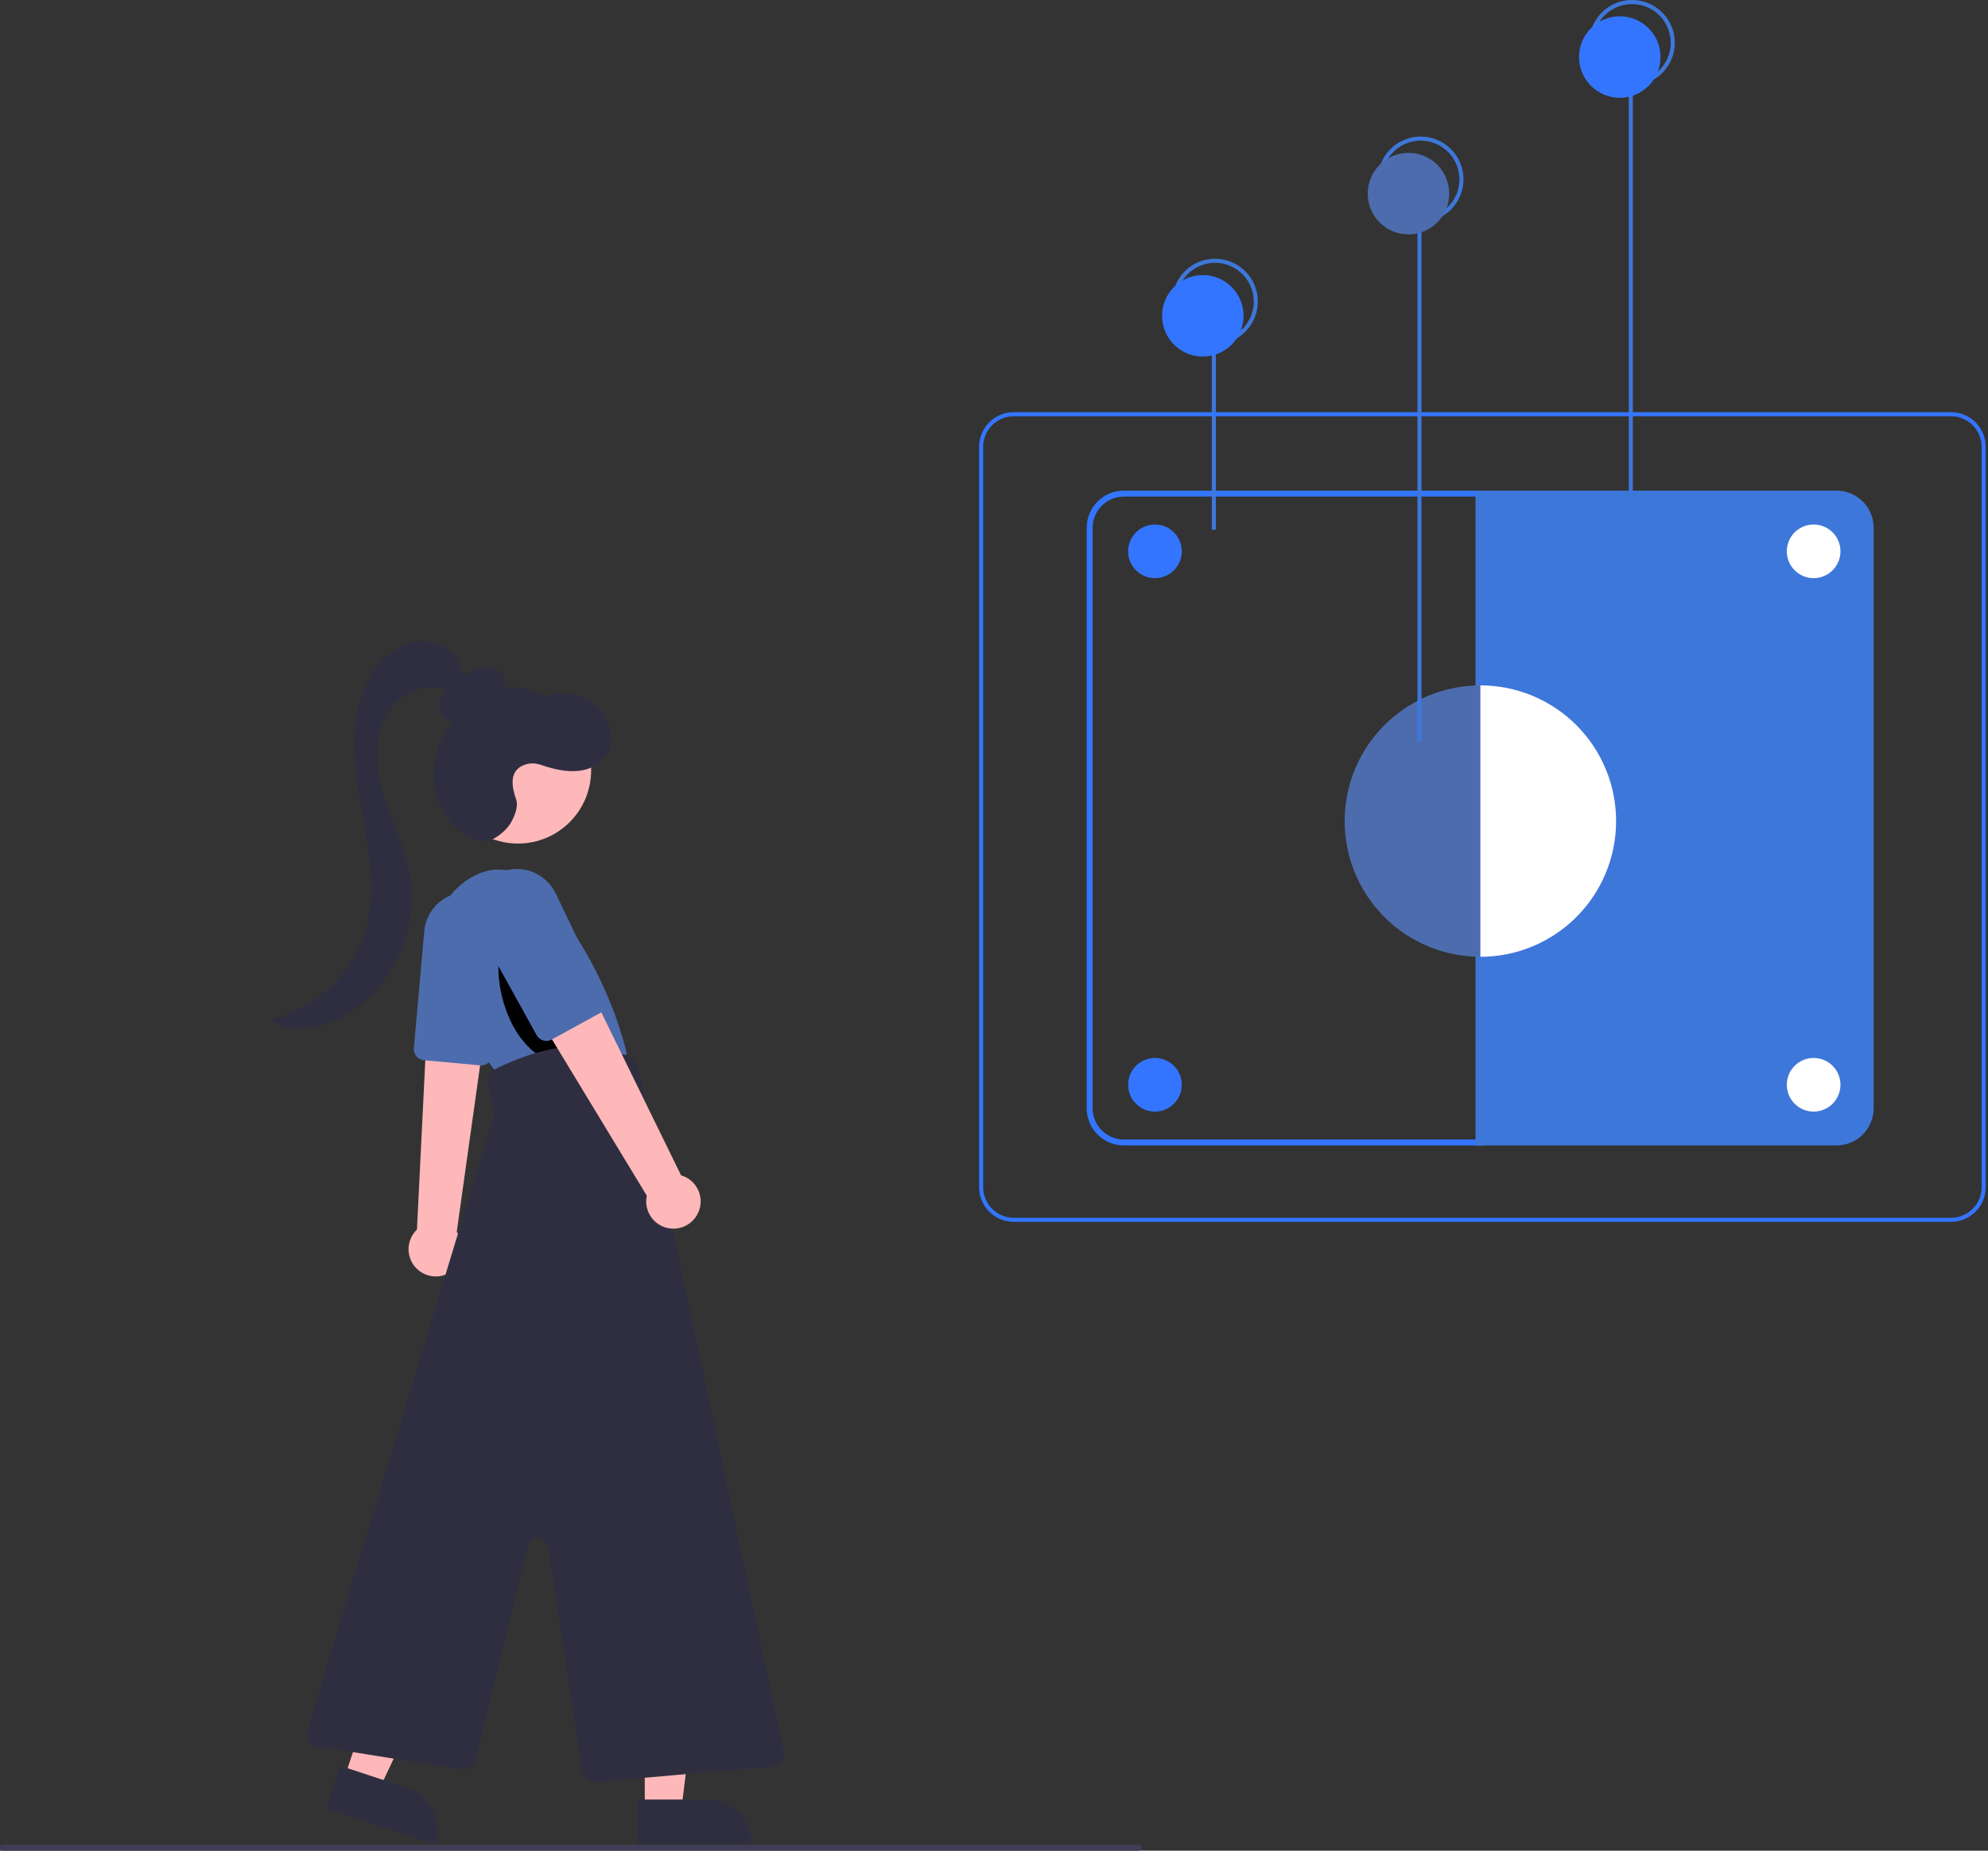 <svg xmlns="http://www.w3.org/2000/svg" width="667" height="621" viewBox="0 0 667 621"><rect x="0" y="0" width="667" height="621" fill="#333333" stroke="none"/><path d="M138.31 423.761C138.911 424.8 139.711 425.71 140.664 426.439C141.617 427.168 142.705 427.702 143.864 428.01C145.024 428.319 146.233 428.396 147.423 428.237C148.612 428.077 149.759 427.685 150.796 427.083C151.834 426.48 152.743 425.679 153.471 424.724C154.198 423.77 154.731 422.682 155.038 421.522C155.345 420.361 155.42 419.152 155.259 417.963C155.098 416.774 154.704 415.628 154.1 414.591C153.844 414.163 153.557 413.755 153.24 413.371L160.92 358.631L161.15 356.991L162.71 345.821L162.94 344.211L162.09 344.251L147.21 344.931L143.22 345.111L142.72 355.301L139.89 412.591C138.411 414.005 137.451 415.876 137.165 417.902C136.878 419.928 137.281 421.992 138.31 423.761Z" fill="#FEB8B9"></path><path d="M161.106 357.49L142.211 355.756C141.231 355.663 140.327 355.187 139.697 354.431C139.067 353.674 138.761 352.7 138.847 351.719L142.352 312.427C142.521 310.519 143.072 308.664 143.972 306.972C144.871 305.28 146.101 303.786 147.588 302.578C149.075 301.37 150.789 300.472 152.629 299.938C154.469 299.405 156.398 299.245 158.301 299.47C160.203 299.694 162.042 300.298 163.707 301.246C165.372 302.194 166.83 303.466 167.995 304.987C169.16 306.508 170.008 308.247 170.489 310.102C170.97 311.957 171.074 313.889 170.794 315.785L165.129 354.324C164.999 355.208 164.556 356.014 163.881 356.598C163.205 357.182 162.343 357.504 161.45 357.505C161.336 357.505 161.221 357.5 161.106 357.49Z" fill="#4D6CAD"></path><path d="M146.786 325.743C144.875 320.33 144.787 314.441 146.534 308.972C148.281 303.504 151.769 298.757 156.465 295.456C163.59 290.581 173.34 288.831 183.84 301.331C204.84 326.331 210.34 353.831 210.34 353.831L167.34 360.831C167.34 360.831 152.715 342.956 146.786 325.743Z" fill="#4D6CAD"></path><g><path d="M173.849 295.33C170.673 304.081 167.43 313.184 167.22 322.954C167.01 330.42 168.733 337.813 172.219 344.419C175.589 350.525 180.51 354.991 185.927 356.858C186.944 357.289 188.065 357.415 189.153 357.221C189.757 357.051 190.306 356.726 190.745 356.278C191.185 355.83 191.499 355.274 191.657 354.667C192.147 352.943 191.558 351.03 190.979 349.359C184.551 330.82 181.435 314.714 175.006 296.175L173.849 295.33Z" fill="black"></path></g><path d="M216.331 607.35L228.591 607.349L234.423 560.061L216.329 560.062L216.331 607.35Z" fill="#FEB8B9"></path><path d="M252.235 618.732L213.705 618.734L213.704 603.847L237.348 603.846C239.303 603.846 241.239 604.231 243.045 604.979C244.851 605.727 246.492 606.824 247.875 608.206C249.257 609.588 250.354 611.229 251.102 613.036C251.85 614.842 252.235 616.777 252.235 618.732Z" fill="#2F2E41"></path><path d="M115.537 596.658L127.178 600.506L147.558 557.438L130.377 551.76L115.537 596.658Z" fill="#FEB8B9"></path><path d="M146.054 618.734L109.47 606.642L114.142 592.507L136.591 599.928C140.34 601.167 143.443 603.844 145.218 607.371C146.992 610.898 147.293 614.986 146.054 618.734Z" fill="#2F2E41"></path><path d="M173.777 283.058C187.342 283.058 198.338 272.061 198.338 258.497C198.338 244.932 187.342 233.936 173.777 233.936C160.212 233.936 149.216 244.932 149.216 258.497C149.216 272.061 160.212 283.058 173.777 283.058Z" fill="#FEB8B9"></path><path d="M195.282 594.185L183.896 519.04C183.775 518.238 183.379 517.503 182.775 516.961C182.172 516.419 181.399 516.103 180.589 516.068C179.778 516.032 178.981 516.279 178.332 516.767C177.684 517.254 177.225 517.952 177.034 518.74L159.696 590.353C159.423 591.45 158.75 592.405 157.809 593.031C156.867 593.658 155.726 593.909 154.608 593.737L106.783 586.051C106.149 585.949 105.544 585.713 105.009 585.358C104.474 585.002 104.021 584.537 103.681 583.992C103.34 583.447 103.121 582.836 103.036 582.2C102.952 581.563 103.004 580.916 103.191 580.301L165.552 374.705C165.729 374.12 165.75 373.499 165.613 372.904L163.536 363.906C163.308 362.931 163.414 361.907 163.835 360.998C164.257 360.09 164.971 359.348 165.863 358.893C174.355 354.56 195.858 345.552 212.094 355.419C212.621 355.74 213.077 356.166 213.435 356.669C213.792 357.172 214.044 357.743 214.174 358.346L262.89 587.312C263.022 587.934 263.021 588.578 262.886 589.2C262.752 589.822 262.487 590.409 262.109 590.921C261.731 591.433 261.248 591.859 260.693 592.171C260.139 592.483 259.524 592.674 258.89 592.731L200.133 597.992C199.997 598.004 199.863 598.01 199.729 598.01C198.653 598.008 197.614 597.621 196.798 596.92C195.983 596.218 195.445 595.248 195.282 594.185Z" fill="#2F2E41"></path><path d="M234.159 407.117C234.743 405.926 235.059 404.62 235.084 403.294C235.109 401.967 234.843 400.65 234.304 399.438C233.766 398.225 232.968 397.145 231.967 396.273C230.966 395.402 229.786 394.761 228.51 394.395L197.817 331.67L181.983 343.461L217.017 401.223C216.545 403.407 216.89 405.688 217.987 407.635C219.084 409.581 220.857 411.057 222.97 411.784C225.083 412.511 227.389 412.437 229.451 411.577C231.513 410.717 233.188 409.13 234.159 407.117Z" fill="#FEB8B9"></path><path d="M180.058 347.375L160.959 312.866C159.804 310.792 159.184 308.462 159.155 306.088C159.127 303.713 159.691 301.37 160.797 299.268C161.701 297.499 162.979 295.948 164.544 294.723C166.561 293.116 168.974 292.083 171.529 291.733C174.085 291.382 176.687 291.727 179.062 292.732C182.366 294.168 185.03 296.765 186.55 300.031L203.292 334.822C203.705 335.68 203.773 336.664 203.483 337.572C203.192 338.479 202.565 339.24 201.73 339.699L185.109 348.835C184.245 349.308 183.229 349.421 182.283 349.147C181.336 348.874 180.536 348.236 180.058 347.375Z" fill="#4D6CAD"></path><path d="M161.582 237.058C163.622 236.346 165.522 235.284 167.197 233.919C168.027 233.226 168.664 232.331 169.049 231.321C169.433 230.31 169.551 229.217 169.391 228.148C168.735 225.215 165.302 223.613 162.315 223.943C159.327 224.273 156.709 226.014 154.224 227.703C152.034 229.192 149.776 230.751 148.412 233.02C147.047 235.289 146.839 238.482 148.654 240.41C150.434 242.302 153.556 242.331 155.888 241.184C158.22 240.038 159.945 237.975 161.598 235.971L161.582 237.058Z" fill="#2F2E41"></path><path d="M154.868 228.508C156.148 221.706 149.439 215.238 142.52 215.047C135.601 214.856 129.288 219.473 125.414 225.209C117.229 237.328 118.145 253.295 120.588 267.715C123.031 282.134 126.672 297.014 122.928 311.151C120.801 318.771 116.655 325.675 110.928 331.134C105.202 336.593 98.107 340.404 90.394 342.165C97.208 347.146 106.94 345.499 114.374 341.5C130.883 332.619 140.692 312.722 137.682 294.219C136.197 285.093 131.982 276.671 129.157 267.867C126.331 259.063 124.988 249.102 129.121 240.83C133.253 232.559 144.549 227.518 152.234 232.659L154.868 228.508Z" fill="#2F2E41"></path><path d="M173.197 268.342C171.84 264.363 170.694 259.271 175.172 256.975C176.139 256.506 177.19 256.235 178.264 256.178C179.337 256.122 180.411 256.28 181.422 256.644C185.632 258.066 190.291 259.262 194.799 258.565C196.48 258.352 198.1 257.804 199.565 256.953C201.029 256.102 202.308 254.965 203.325 253.611C206.55 248.947 205.144 242.169 201.306 237.995C198.943 235.514 195.9 233.785 192.559 233.026C189.218 232.267 185.727 232.512 182.524 233.729C177.218 229.929 169.888 229.597 163.838 232.043C157.787 234.489 152.967 239.421 149.726 245.086C146.817 249.936 145.328 255.506 145.429 261.162C145.634 265.124 146.79 268.979 148.8 272.399C150.81 275.82 153.615 278.706 156.977 280.813C158.279 281.668 159.783 282.166 161.339 282.257C162.895 282.348 164.447 282.028 165.84 281.33C165.84 281.33 169.757 279.129 171.521 275.861C172.876 273.351 173.922 270.468 173.197 268.342Z" fill="#2F2E41"></path><path d="M382 621H1C0.735 621 0.48 620.895 0.293 620.707C0.105 620.52 0 620.265 0 620C0 619.735 0.105 619.48 0.293 619.293C0.48 619.105 0.735 619 1 619H382C382.265 619 382.52 619.105 382.707 619.293C382.895 619.48 383 619.735 383 620C383 620.265 382.895 620.52 382.707 620.707C382.52 620.895 382.265 621 382 621Z" fill="#3F3D56"></path><path d="M498.183 384.357H377.041C373.743 384.353 370.581 383.042 368.249 380.71C365.917 378.378 364.606 375.216 364.602 371.918V177.071C364.606 173.774 365.917 170.612 368.249 168.28C370.581 165.948 373.743 164.637 377.041 164.633H498.183V384.357ZM377.041 166.633C374.273 166.636 371.62 167.737 369.663 169.694C367.706 171.65 366.605 174.304 366.602 177.071V371.918C366.605 374.686 367.706 377.339 369.663 379.296C371.62 381.253 374.273 382.354 377.041 382.357H496.183V166.633H377.041Z" fill="#3375FE"></path><path d="M495.051 164.633H616.194C619.492 164.637 622.653 165.948 624.985 168.28C627.317 170.612 628.629 173.774 628.633 177.071V371.918C628.629 375.216 627.317 378.378 624.985 380.71C622.653 383.042 619.492 384.353 616.194 384.357H495.051V164.633Z" fill="#3E77DA"></path><path d="M407.939 114.174H406.571V177.755H407.939V114.174Z" fill="#3E77DA"></path><path d="M407.664 115.54C404.825 115.54 402.049 114.698 399.688 113.121C397.327 111.543 395.487 109.301 394.4 106.678C393.313 104.054 393.029 101.167 393.583 98.382C394.137 95.597 395.504 93.039 397.512 91.031C399.52 89.023 402.078 87.656 404.863 87.102C407.648 86.548 410.535 86.832 413.159 87.919C415.782 89.006 418.024 90.846 419.602 93.207C421.179 95.568 422.021 98.344 422.021 101.183C422.021 104.991 420.509 108.643 417.816 111.335C415.124 114.028 411.472 115.54 407.664 115.54ZM407.664 88.194C405.095 88.194 402.584 88.955 400.448 90.383C398.311 91.81 396.646 93.839 395.663 96.212C394.68 98.586 394.423 101.198 394.924 103.718C395.425 106.237 396.662 108.552 398.479 110.369C400.296 112.185 402.61 113.422 405.13 113.924C407.65 114.425 410.262 114.168 412.635 113.184C415.009 112.201 417.038 110.536 418.465 108.4C419.892 106.264 420.654 103.752 420.654 101.183C420.654 97.738 419.286 94.434 416.849 91.998C414.413 89.562 411.109 88.194 407.664 88.194Z" fill="#3E77DA"></path><path d="M547.837 28.715H546.469V175.705H547.837V28.715Z" fill="#3E77DA"></path><path d="M547.562 28.714C544.723 28.714 541.947 27.872 539.586 26.295C537.225 24.717 535.385 22.475 534.298 19.851C533.211 17.228 532.927 14.341 533.481 11.556C534.035 8.771 535.402 6.213 537.41 4.205C539.418 2.197 541.976 0.83 544.761 0.276C547.546 -0.278 550.433 0.006 553.057 1.093C555.68 2.18 557.922 4.02 559.5 6.381C561.077 8.742 561.919 11.518 561.919 14.357C561.919 18.165 560.407 21.817 557.714 24.509C555.022 27.202 551.37 28.714 547.562 28.714ZM547.562 1.367C544.993 1.367 542.482 2.129 540.346 3.557C538.209 4.984 536.544 7.013 535.561 9.386C534.578 11.76 534.321 14.372 534.822 16.891C535.323 19.411 536.56 21.726 538.377 23.542C540.194 25.359 542.508 26.596 545.028 27.097C547.548 27.599 550.16 27.341 552.533 26.358C554.907 25.375 556.936 23.71 558.363 21.574C559.79 19.438 560.552 16.926 560.552 14.357C560.552 10.912 559.183 7.608 556.747 5.172C554.311 2.736 551.007 1.367 547.562 1.367Z" fill="#3E77DA"></path><path d="M496.684 321.059C484.606 321.059 473.023 316.261 464.483 307.721C455.942 299.18 451.145 287.597 451.145 275.52C451.145 263.442 455.942 251.859 464.483 243.319C473.023 234.778 484.606 229.98 496.684 229.98V321.059Z" fill="#4D6CAD"></path><path d="M496.684 229.98C508.761 229.98 520.344 234.778 528.885 243.319C537.425 251.859 542.223 263.442 542.223 275.52C542.223 287.597 537.425 299.18 528.885 307.721C520.344 316.261 508.761 321.059 496.684 321.059V229.98Z" fill="white"></path><path d="M654.612 410.001H340.122C337.041 409.997 334.087 408.771 331.908 406.593C329.729 404.414 328.503 401.46 328.5 398.378V149.929C328.503 146.848 329.729 143.894 331.908 141.715C334.087 139.536 337.041 138.31 340.122 138.307H654.612C657.694 138.31 660.648 139.536 662.827 141.715C665.006 143.894 666.231 146.848 666.235 149.929V398.378C666.231 401.46 665.006 404.414 662.827 406.593C660.648 408.771 657.694 409.997 654.612 410.001ZM340.122 139.674C337.404 139.677 334.797 140.759 332.874 142.681C330.952 144.604 329.87 147.21 329.867 149.929V398.378C329.87 401.097 330.952 403.704 332.874 405.626C334.797 407.549 337.404 408.63 340.122 408.633H654.612C657.331 408.63 659.938 407.549 661.86 405.626C663.783 403.704 664.864 401.097 664.867 398.378V149.929C664.864 147.21 663.783 144.604 661.86 142.681C659.938 140.759 657.331 139.677 654.612 139.674H340.122Z" fill="#3375FE"></path><path d="M476.939 74H475.571V248.755H476.939V74Z" fill="#3E77DA"></path><path d="M476.664 74.54C473.825 74.54 471.049 73.698 468.688 72.121C466.327 70.543 464.487 68.301 463.4 65.678C462.313 63.054 462.029 60.167 462.583 57.382C463.137 54.597 464.504 52.039 466.512 50.031C468.52 48.023 471.078 46.656 473.863 46.102C476.648 45.548 479.535 45.832 482.159 46.919C484.782 48.006 487.024 49.846 488.602 52.207C490.179 54.568 491.021 57.344 491.021 60.183C491.021 63.991 489.509 67.643 486.816 70.335C484.124 73.028 480.472 74.54 476.664 74.54ZM476.664 47.194C474.095 47.194 471.584 47.955 469.448 49.383C467.311 50.81 465.646 52.839 464.663 55.212C463.68 57.586 463.423 60.198 463.924 62.718C464.425 65.237 465.662 67.552 467.479 69.368C469.296 71.185 471.61 72.422 474.13 72.924C476.65 73.425 479.262 73.168 481.635 72.184C484.009 71.201 486.038 69.536 487.465 67.4C488.892 65.264 489.654 62.752 489.654 60.183C489.654 56.738 488.286 53.434 485.849 50.998C483.413 48.562 480.109 47.194 476.664 47.194Z" fill="#3E77DA"></path><path d="M387.5 373C392.471 373 396.5 368.971 396.5 364C396.5 359.029 392.471 355 387.5 355C382.529 355 378.5 359.029 378.5 364C378.5 368.971 382.529 373 387.5 373Z" fill="#3375FE"></path><path d="M608.5 373C613.471 373 617.5 368.971 617.5 364C617.5 359.029 613.471 355 608.5 355C603.529 355 599.5 359.029 599.5 364C599.5 368.971 603.529 373 608.5 373Z" fill="white"></path><path d="M387.5 194C392.471 194 396.5 189.971 396.5 185C396.5 180.029 392.471 176 387.5 176C382.529 176 378.5 180.029 378.5 185C378.5 189.971 382.529 194 387.5 194Z" fill="#3375FE"></path><path d="M608.5 194C613.471 194 617.5 189.971 617.5 185C617.5 180.029 613.471 176 608.5 176C603.529 176 599.5 180.029 599.5 185C599.5 189.971 603.529 194 608.5 194Z" fill="white"></path><path d="M403.562 119.644C411.114 119.644 417.236 113.522 417.236 105.97C417.236 98.419 411.114 92.297 403.562 92.297C396.011 92.297 389.889 98.419 389.889 105.97C389.889 113.522 396.011 119.644 403.562 119.644Z" fill="#3375FE"></path><path d="M543.46 32.816C551.012 32.816 557.134 26.694 557.134 19.142C557.134 11.591 551.012 5.469 543.46 5.469C535.909 5.469 529.787 11.591 529.787 19.142C529.787 26.694 535.909 32.816 543.46 32.816Z" fill="#3375FE"></path><path d="M472.562 78.644C480.114 78.644 486.236 72.522 486.236 64.97C486.236 57.419 480.114 51.297 472.562 51.297C465.011 51.297 458.889 57.419 458.889 64.97C458.889 72.522 465.011 78.644 472.562 78.644Z" fill="#4D6CAD"></path></svg>